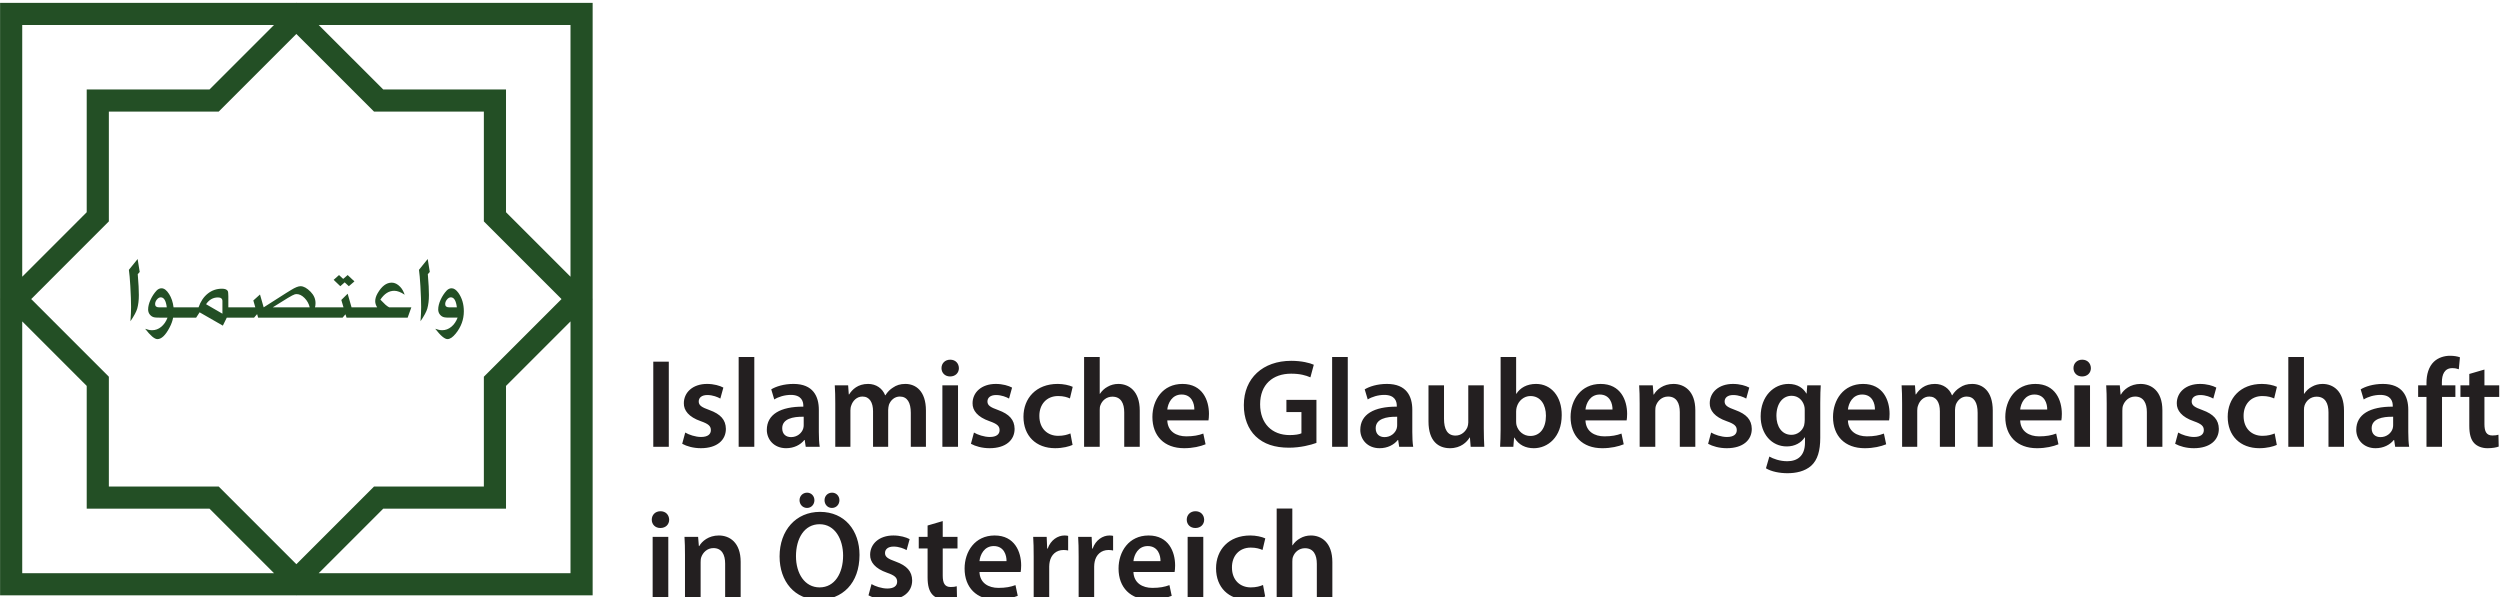 <?xml version="1.0" encoding="UTF-8" standalone="no"?>
<!-- Created with Inkscape (http://www.inkscape.org/) -->

<svg
   xmlns:dc="http://purl.org/dc/elements/1.1/"
   xmlns:cc="http://creativecommons.org/ns#"
   xmlns:rdf="http://www.w3.org/1999/02/22-rdf-syntax-ns#"
   xmlns:svg="http://www.w3.org/2000/svg"
   xmlns="http://www.w3.org/2000/svg"
   version="1.1"
   width="300.021"
   height="71.674"
   id="svg2"
   xml:space="preserve"><defs
     id="defs6"><clipPath
       id="clipPath18"><path
         d="m 0,2.082 4958,0 0,7012.5 -4958,0 L 0,2.082 z"
         id="path20" /></clipPath><clipPath
       id="clipPath184"><path
         d="m 231.773,6406.6 425.066,0 0,425 -425.066,0 0,-425 z"
         id="path186" /></clipPath><clipPath
       id="clipPath196"><path
         d="m 0,2 0,7013 4958,0 L 4958,2 0,2 z"
         id="path198" /></clipPath><clipPath
       id="clipPath264"><path
         d="m 0,2.082 4958,0 0,377.785 -4958,0 0,-377.785 z"
         id="path266" /></clipPath><clipPath
       id="clipPath274"><path
         d="m 0,2 0,7013 4958,0 L 4958,2 0,2 z"
         id="path276" /></clipPath></defs><g
     transform="matrix(1.25,0,0,-1.25,-17.687,1028.478)"
     id="g10"><g
       transform="scale(0.12,0.12)"
       id="g12"><g
         transform="matrix(1.132,0,0,1.132,-147.932,-875.582)"
         id="g180"><g
           clip-path="url(#clipPath184)"
           id="g182"><path
             d="m 584.648,6560.98 0,-82.19 -82.21,0 -58.137,-58.14 -58.129,58.14 -82.215,0 0,82.19 -58.121,58.13 58.121,58.13 0,82.19 82.215,0 58.129,58.11 58.133,-58.11 82.214,0 0,-82.19 58.137,-58.13 -58.137,-58.13 z m -341.918,-143.43 403.153,0 0,403.09 -403.153,0 0,-403.09 z"
             id="path188"
             style="fill:none;stroke:#234f25;stroke-width:15.654;stroke-linecap:butt;stroke-linejoin:miter;stroke-miterlimit:4;stroke-opacity:1;stroke-dasharray:none" /><path
             d="m 331.816,6612.3 c 0.778,2.79 1.168,6 1.168,9.64 0,3.64 -0.238,8.25 -0.714,13.82 l -0.075,0.91 1.395,1.62 -1.473,9.11 -6.176,-7.64 c 0.375,-2.56 0.715,-6.39 1.016,-11.49 0.352,-6.23 0.527,-11.16 0.527,-14.81 0,-2.73 -0.148,-6.08 -0.449,-10.05 2.61,3.86 4.203,6.83 4.781,8.89 m 22.504,10.41 c -1.691,2.68 -3.457,4.01 -5.289,4.01 -1.304,0 -2.472,-0.54 -3.504,-1.61 -1.734,-1.86 -3.164,-4.04 -4.293,-6.52 -1.132,-2.49 -1.695,-4.79 -1.695,-6.89 0,-1.41 0.445,-2.64 1.336,-3.7 0.891,-1.05 2.016,-1.68 3.371,-1.87 0.652,-0.11 1.91,-0.16 3.77,-0.16 l 5.23,0 c -1.027,-2.74 -2.516,-4.9 -4.461,-6.5 -1.945,-1.59 -4.09,-2.39 -6.422,-2.39 -1.429,0 -3.078,0.34 -4.933,1.02 3.765,-4.87 6.652,-7.31 8.664,-7.31 2.859,0 5.711,2.7 8.547,8.1 1.281,2.41 2.136,4.77 2.562,7.08 l 16.274,0 2.449,3.77 16.422,-9.42 2.785,5.65 19.285,0 2.148,2.49 0.715,-2.49 59.699,0 2.036,2.37 0.754,-2.37 43.199,0 2.601,7.27 -15.632,0 c -0.875,0.45 -1.782,1.09 -2.711,1.92 l -3.164,3.16 -0.379,0.38 c 2.765,4.17 6.031,6.25 9.796,6.25 2.208,0 4.668,-0.93 7.383,-2.78 -0.804,2.35 -1.859,4.22 -3.168,5.57 -1.879,1.99 -3.875,2.97 -5.984,2.97 -3.77,0 -7.094,-2.51 -9.984,-7.53 -1.129,-1.96 -1.692,-3.81 -1.692,-5.57 0,-1.48 0.465,-2.94 1.391,-4.37 l -18.117,0 -2.75,9.64 -4.481,-4.41 1.543,-5.23 -20.152,0 c 0.254,0.85 0.379,1.85 0.379,2.97 0,2.99 -1.157,5.67 -3.465,8.03 -2.59,2.64 -4.961,3.95 -7.121,3.95 -1.582,0 -3.793,-0.88 -6.629,-2.64 -1.485,-0.92 -2.688,-1.66 -3.617,-2.22 l -15.817,-10.09 -2.601,9.08 -4.707,-4.22 1.394,-4.86 -19.058,0 0,7.76 c 0,2.11 -0.153,3.4 -0.454,3.88 -0.675,1.03 -2.023,1.54 -4.031,1.54 -3.816,0 -7.176,-1.16 -10.074,-3.48 -2.902,-2.32 -5.066,-5.56 -6.496,-9.7 l -17.668,0 c -0.426,3.64 -1.484,6.8 -3.184,9.47 m -6.984,-9.47 c -1.91,0 -2.863,0.76 -2.863,2.3 0,1.13 0.422,2.21 1.261,3.24 0.84,1.02 1.75,1.54 2.731,1.54 2.262,0 3.676,-2.36 4.258,-7.08 l -5.387,0 z m 33.144,2.22 c 2.161,3.19 4.958,4.79 8.403,4.79 2.105,0 3.164,-0.86 3.164,-2.57 l 0,-8.92 -11.567,6.7 z m 47.122,-2.22 10.66,6.63 c 2.359,1.43 4.031,2.3 5.008,2.6 0.503,0.1 0.894,0.15 1.168,0.15 1.933,0 3.816,-0.92 5.652,-2.77 1.828,-1.85 3.047,-4.05 3.652,-6.61 l -26.14,0 z m 52.957,22.83 -3.164,-2.72 -2.938,2.72 -3.805,-3.39 4.711,-4.49 3.086,2.72 2.938,-2.72 3.957,3.39 -4.785,4.49 z m 56.273,-23.77 c 0.781,2.79 1.168,6 1.168,9.64 0,3.64 -0.238,8.25 -0.715,13.82 l -0.074,0.91 1.394,1.62 -1.472,9.11 -6.176,-7.64 c 0.375,-2.56 0.715,-6.39 1.016,-11.49 0.355,-6.23 0.527,-11.16 0.527,-14.81 0,-2.73 -0.148,-6.08 -0.453,-10.05 2.613,3.86 4.207,6.83 4.785,8.89 m 16.969,-12.83 c -1.946,-1.59 -4.086,-2.39 -6.422,-2.39 -1.43,0 -3.074,0.34 -4.934,1.02 3.766,-4.87 6.657,-7.31 8.664,-7.31 1.782,0 3.727,1.31 5.836,3.92 3.817,4.72 5.727,9.97 5.727,15.74 0,5.02 -1.281,9.37 -3.844,13.03 -1.555,2.16 -3.152,3.24 -4.781,3.24 -1.305,0 -2.477,-0.54 -3.504,-1.61 -1.734,-1.86 -3.164,-4.04 -4.293,-6.52 -1.129,-2.49 -1.695,-4.79 -1.695,-6.89 0,-1.41 0.445,-2.64 1.336,-3.7 0.89,-1.05 2.015,-1.68 3.371,-1.87 0.652,-0.11 1.91,-0.16 3.765,-0.16 l 5.239,0 c -1.032,-2.74 -2.52,-4.9 -4.465,-6.5 m -1.449,13.77 c -1.911,0 -2.864,0.76 -2.864,2.3 0,1.13 0.422,2.21 1.262,3.24 0.84,1.02 1.75,1.54 2.73,1.54 2.262,0 3.68,-2.36 4.258,-7.08"
             id="path190"
             style="fill:#234f25;fill-opacity:1;fill-rule:nonzero;stroke:none" /></g></g><g
         transform="matrix(1.132,0,0,1.132,-147.932,-875.582)"
         id="g192"><g
           clip-path="url(#clipPath196)"
           id="g194"><path
             d="m 707.172,6407.58 0,43.46 -11.055,0 0,-43.46 11.055,0 z m -5.527,61.58 c -3.657,0 -6.153,-2.59 -6.153,-5.98 0,-3.3 2.406,-5.88 6.063,-5.88 3.836,0 6.242,2.58 6.242,5.88 -0.09,3.39 -2.406,5.98 -6.152,5.98 z m 17.324,-61.58 11.054,0 0,25.53 c 0,1.25 0.09,2.59 0.45,3.57 1.16,3.3 4.195,6.43 8.574,6.43 5.984,0 8.305,-4.73 8.305,-10.98 l 0,-24.55 10.968,0 0,25.8 c 0,13.74 -7.847,18.64 -15.433,18.64 -7.235,0 -11.969,-4.1 -13.844,-7.49 l -0.266,0 -0.535,6.51 -9.633,0 c 0.27,-3.75 0.36,-7.94 0.36,-12.94 l 0,-30.52 z m 95.414,61.13 c -16.969,0 -28.559,-13.02 -28.559,-31.5 0,-17.68 10.699,-30.61 27.664,-30.61 16.61,0 28.828,11.5 28.828,31.68 0,17.14 -10.347,30.43 -27.933,30.43 z m -0.27,-8.73 c 10.985,0 16.61,-10.81 16.61,-22.15 0,-12.58 -5.985,-22.5 -16.61,-22.5 -10.535,0 -16.699,9.83 -16.699,22.06 0,12.41 5.805,22.59 16.699,22.59 z m -8.836,11.51 c 3.032,0 5.172,2.5 5.172,5.44 0,3.03 -2.23,5.35 -5.172,5.35 -3.031,0 -5.351,-2.32 -5.351,-5.35 0,-2.94 2.23,-5.44 5.262,-5.44 l 0.089,0 z m 17.582,0 c 3.121,0 5.262,2.5 5.262,5.44 0,3.03 -2.226,5.35 -5.172,5.35 -3.121,0 -5.347,-2.32 -5.347,-5.35 0,-2.94 2.14,-5.44 5.171,-5.44 l 0.086,0 z m 25.805,-61.78 c 3.207,-1.78 7.938,-3.11 13.203,-3.11 11.52,0 17.668,5.79 17.668,13.65 -0.086,6.43 -3.742,10.44 -11.594,13.3 -5.539,1.97 -7.597,3.31 -7.597,6.07 0,2.68 2.148,4.56 6.078,4.56 3.84,0 7.324,-1.43 9.187,-2.5 l 2.141,7.76 c -2.488,1.33 -6.687,2.58 -11.5,2.58 -10.098,0 -16.426,-5.97 -16.426,-13.65 -0.094,-5.09 3.481,-9.73 11.953,-12.68 5.364,-1.87 7.145,-3.39 7.145,-6.34 0,-2.85 -2.141,-4.82 -6.973,-4.82 -3.922,0 -8.644,1.61 -11.144,3.13 l -2.141,-7.95 z m 41.774,49.36 0,-8.03 -6.247,0 0,-8.2 6.247,0 0,-20.45 c 0,-5.72 1.074,-9.64 3.39,-12.14 2.047,-2.23 5.438,-3.65 9.453,-3.65 3.481,0 6.34,0.53 7.946,1.16 l -0.184,8.38 c -1.246,-0.36 -2.23,-0.54 -4.281,-0.54 -4.196,0 -5.621,2.77 -5.621,8.04 l 0,19.2 10.445,0 0,8.2 -10.445,0 0,11.16 -10.703,-3.13 z m 65.777,-32.84 c 0.176,0.98 0.359,2.59 0.359,4.64 0,9.55 -4.547,21.15 -18.742,21.15 -13.926,0 -21.238,-11.33 -21.238,-23.38 0,-13.3 8.293,-22.04 22.394,-22.04 6.258,0 11.43,1.24 15.18,2.76 l -1.609,7.58 c -3.297,-1.25 -6.954,-1.96 -12.043,-1.96 -6.973,0 -13.137,3.39 -13.403,11.25 l 29.102,0 z m -29.102,7.67 c 0.45,4.47 3.305,10.64 10.094,10.64 7.32,0 9.113,-6.62 9.02,-10.64 l -19.114,0 z m 38.305,-26.32 10.973,0 0,22.49 c 0,1.25 0.172,2.41 0.355,3.39 0.977,4.92 4.551,8.31 9.813,8.31 1.343,0 2.324,-0.18 3.214,-0.36 l 0,10.34 c -0.89,0.18 -1.515,0.27 -2.589,0.27 -4.641,0 -9.727,-3.12 -11.868,-9.27 l -0.359,0 -0.352,8.29 -9.542,0 c 0.265,-3.93 0.355,-8.12 0.355,-14.01 l 0,-29.45 z m 31.777,0 10.975,0 0,22.49 c 0,1.25 0.17,2.41 0.35,3.39 0.98,4.92 4.55,8.31 9.82,8.31 1.34,0 2.32,-0.18 3.21,-0.36 l 0,10.34 c -0.89,0.18 -1.51,0.27 -2.59,0.27 -4.64,0 -9.73,-3.12 -11.87,-9.27 l -0.36,0 -0.35,8.29 -9.54,0 c 0.265,-3.93 0.355,-8.12 0.355,-14.01 l 0,-29.45 z m 67.825,18.65 c 0.19,0.98 0.36,2.59 0.36,4.64 0,9.55 -4.55,21.15 -18.74,21.15 -13.93,0 -21.24,-11.33 -21.24,-23.38 0,-13.3 8.3,-22.04 22.4,-22.04 6.25,0 11.43,1.24 15.17,2.76 l -1.6,7.58 c -3.3,-1.25 -6.96,-1.96 -12.05,-1.96 -6.96,0 -13.12,3.39 -13.4,11.25 l 29.1,0 z m -29.1,7.67 c 0.45,4.47 3.31,10.64 10.1,10.64 7.32,0 9.11,-6.62 9.02,-10.64 l -19.12,0 z m 49.37,-26.32 0,43.46 -11.06,0 0,-43.46 11.06,0 z m -5.53,61.58 c -3.66,0 -6.16,-2.59 -6.16,-5.98 0,-3.3 2.41,-5.88 6.07,-5.88 3.84,0 6.24,2.58 6.24,5.88 -0.09,3.39 -2.4,5.98 -6.15,5.98 z m 47.75,-52.13 c -2.15,-0.89 -4.82,-1.7 -8.66,-1.7 -7.5,0 -13.3,5.09 -13.3,14.02 -0.09,7.95 4.91,14.11 13.3,14.11 3.93,0 6.51,-0.89 8.3,-1.69 l 1.96,8.2 c -2.5,1.16 -6.61,2.05 -10.62,2.05 -15.26,0 -24.18,-10.16 -24.18,-23.2 0,-13.49 8.83,-22.22 22.4,-22.22 5.45,0 9.99,1.24 12.32,2.31 l -1.52,8.12 z m 9.65,-9.45 11.06,0 0,25.97 c 0,1.25 0.08,2.41 0.44,3.31 1.16,3.3 4.2,6.16 8.49,6.16 6.07,0 8.39,-4.73 8.39,-11.07 l 0,-24.37 10.97,0 0,25.62 c 0,13.92 -7.76,18.82 -15.17,18.82 -2.76,0 -5.35,-0.71 -7.5,-1.96 -2.23,-1.16 -4.11,-2.94 -5.45,-4.99 l -0.17,0 0,25.97 -11.06,0 0,-63.46"
             id="path200"
             style="fill:#231f20;fill-opacity:1;fill-rule:nonzero;stroke:none" /><path
             d="m 696.563,6574.85 0,-60.15 10.968,0 0,60.15 -10.968,0 z m 20.441,-58.02 c 3.211,-1.78 7.937,-3.12 13.199,-3.12 11.52,0 17.672,5.8 17.672,13.65 -0.09,6.43 -3.742,10.45 -11.594,13.3 -5.539,1.97 -7.597,3.31 -7.597,6.08 0,2.68 2.144,4.55 6.078,4.55 3.84,0 7.32,-1.43 9.191,-2.5 l 2.141,7.76 c -2.496,1.34 -6.688,2.59 -11.512,2.59 -10.086,0 -16.418,-5.98 -16.418,-13.65 -0.09,-5.09 3.477,-9.74 11.949,-12.68 5.364,-1.88 7.153,-3.4 7.153,-6.34 0,-2.86 -2.145,-4.83 -6.973,-4.83 -3.926,0 -8.652,1.61 -11.148,3.13 l -2.141,-7.94 z m 39.898,-2.13 11.059,0 0,63.45 -11.059,0 0,-63.45 z m 56.668,26.14 c 0,9.47 -4.011,18.3 -17.933,18.3 -6.879,0 -12.5,-1.87 -15.707,-3.84 l 2.14,-7.14 c 2.942,1.88 7.403,3.22 11.692,3.22 7.679,0 8.843,-4.74 8.843,-7.59 l 0,-0.72 c -16.078,0.09 -25.796,-5.44 -25.796,-16.42 0,-6.61 4.902,-12.94 13.648,-12.94 5.625,0 10.184,2.41 12.859,5.8 l 0.27,0 0.711,-4.81 9.898,0 c -0.445,2.67 -0.625,6.51 -0.625,10.44 l 0,15.7 z m -10.699,-10.89 c 0,-0.71 -0.09,-1.6 -0.355,-2.41 -0.985,-3.13 -4.2,-5.99 -8.578,-5.99 -3.481,0 -6.25,1.97 -6.25,6.26 0,6.61 7.414,8.31 15.183,8.13 l 0,-5.99 z m 22.317,-15.25 10.699,0 0,25.7 c 0,1.25 0.176,2.5 0.625,3.57 0.984,3.04 3.75,6.25 7.863,6.25 5.09,0 7.504,-4.28 7.504,-10.35 l 0,-25.17 10.695,0 0,26.06 c 0,1.25 0.27,2.59 0.543,3.66 1.156,3.12 3.922,5.8 7.68,5.8 5.273,0 7.769,-4.28 7.769,-11.51 l 0,-24.01 10.696,0 0,25.61 c 0,13.92 -7.305,18.83 -14.535,18.83 -3.571,0 -6.344,-0.89 -8.754,-2.59 -2.055,-1.25 -3.84,-3.03 -5.356,-5.44 l -0.183,0 c -1.864,4.82 -6.329,8.03 -12.043,8.03 -7.321,0 -11.254,-4.01 -13.395,-7.4 l -0.266,0 -0.449,6.42 -9.449,0 c 0.266,-3.75 0.356,-7.95 0.356,-12.95 l 0,-30.51 z m 86.75,0 0,43.46 -11.055,0 0,-43.46 11.055,0 z m -5.524,61.57 c -3.656,0 -6.156,-2.58 -6.156,-5.97 0,-3.3 2.406,-5.89 6.062,-5.89 3.832,0 6.243,2.59 6.243,5.89 -0.086,3.39 -2.411,5.97 -6.149,5.97 z m 14.645,-59.44 c 3.203,-1.78 7.937,-3.12 13.199,-3.12 11.519,0 17.668,5.8 17.668,13.65 -0.082,6.43 -3.738,10.45 -11.594,13.3 -5.539,1.97 -7.598,3.31 -7.598,6.08 0,2.68 2.149,4.55 6.082,4.55 3.84,0 7.321,-1.43 9.188,-2.5 l 2.141,7.76 c -2.493,1.34 -6.692,2.59 -11.504,2.59 -10.098,0 -16.426,-5.98 -16.426,-13.65 -0.094,-5.09 3.48,-9.74 11.953,-12.68 5.363,-1.88 7.145,-3.4 7.145,-6.34 0,-2.86 -2.141,-4.83 -6.969,-4.83 -3.926,0 -8.649,1.61 -11.145,3.13 l -2.14,-7.94 z m 70.324,7.31 c -2.141,-0.89 -4.824,-1.69 -8.656,-1.69 -7.504,0 -13.301,5.09 -13.301,14.02 -0.09,7.95 4.906,14.11 13.301,14.11 3.925,0 6.515,-0.9 8.296,-1.7 l 1.965,8.21 c -2.496,1.16 -6.605,2.05 -10.617,2.05 -15.269,0 -24.18,-10.17 -24.18,-23.21 0,-13.48 8.829,-22.22 22.387,-22.22 5.449,0 10.004,1.25 12.32,2.32 l -1.515,8.11 z m 9.657,-9.44 11.05,0 0,25.97 c 0,1.25 0.09,2.41 0.45,3.3 1.16,3.3 4.2,6.16 8.48,6.16 6.08,0 8.39,-4.73 8.39,-11.07 l 0,-24.36 10.97,0 0,25.61 c 0,13.92 -7.75,18.83 -15.17,18.83 -2.76,0 -5.35,-0.72 -7.49,-1.96 -2.23,-1.16 -4.11,-2.95 -5.45,-5 l -0.18,0 0,25.97 -11.05,0 0,-63.45 z m 87.91,18.65 c 0.17,0.98 0.35,2.59 0.35,4.63 0,9.56 -4.54,21.16 -18.74,21.16 -13.92,0 -21.24,-11.33 -21.24,-23.38 0,-13.31 8.3,-22.05 22.41,-22.05 6.25,0 11.42,1.25 15.17,2.77 l -1.61,7.58 c -3.3,-1.25 -6.96,-1.97 -12.04,-1.97 -6.98,0 -13.13,3.4 -13.41,11.26 l 29.11,0 z m -29.11,7.67 c 0.45,4.46 3.31,10.63 10.1,10.63 7.32,0 9.11,-6.61 9.02,-10.63 l -19.12,0 z m 105.42,6.87 -21.23,0 0,-8.65 10.62,0 0,-15.01 c -1.43,-0.71 -4.37,-1.25 -8.31,-1.25 -12.49,0 -20.89,8.13 -20.89,21.79 0,14.02 9.02,21.61 21.88,21.61 6.35,0 10.35,-1.16 13.66,-2.59 l 2.4,8.91 c -2.76,1.26 -8.56,2.77 -15.97,2.77 -19.92,0 -33.47,-12.22 -33.47,-31.24 -0.09,-9.1 3.03,-17.05 8.38,-22.14 5.71,-5.43 13.39,-8.02 23.57,-8.02 8.04,0 15.53,1.96 19.36,3.39 l 0,30.43 z m 11.08,-33.19 11.06,0 0,63.45 -11.06,0 0,-63.45 z m 56.67,26.14 c 0,9.47 -4.01,18.3 -17.93,18.3 -6.88,0 -12.5,-1.87 -15.71,-3.84 l 2.14,-7.14 c 2.94,1.88 7.4,3.22 11.69,3.22 7.68,0 8.84,-4.74 8.84,-7.59 l 0,-0.72 c -16.08,0.09 -25.79,-5.44 -25.79,-16.42 0,-6.61 4.9,-12.94 13.65,-12.94 5.62,0 10.18,2.41 12.86,5.8 l 0.26,0 0.71,-4.81 9.91,0 c -0.45,2.67 -0.63,6.51 -0.63,10.44 l 0,15.7 z m -10.7,-10.89 c 0,-0.71 -0.09,-1.6 -0.36,-2.41 -0.98,-3.13 -4.2,-5.99 -8.57,-5.99 -3.48,0 -6.25,1.97 -6.25,6.26 0,6.61 7.41,8.31 15.18,8.13 l 0,-5.99 z m 61.22,28.21 -10.96,0 0,-26.25 c 0,-1.25 -0.28,-2.41 -0.62,-3.39 -1.17,-2.77 -4.03,-5.89 -8.4,-5.89 -5.82,0 -8.13,4.64 -8.13,11.87 l 0,23.66 -10.97,0 0,-25.53 c 0,-14.19 7.22,-18.92 15.17,-18.92 7.77,0 12.05,4.46 13.92,7.58 l 0.19,0 0.53,-6.59 9.63,0 c -0.18,3.57 -0.36,7.85 -0.36,13.02 l 0,30.44 z m 11.89,-31.25 c 0,-4.45 -0.19,-9.27 -0.36,-12.21 l 9.36,0 0.53,6.5 0.19,0 c 3.12,-5.35 8.12,-7.49 13.75,-7.49 9.82,0 19.72,7.76 19.72,23.38 0.09,13.22 -7.49,22.05 -18.11,22.05 -6.52,0 -11.26,-2.77 -13.94,-6.96 l -0.17,0 0,25.97 -10.97,0 0,-51.24 z m 10.97,12.77 c 0,1.08 0.17,2.06 0.36,2.86 1.24,4.82 5.26,8.04 9.72,8.04 7.33,0 10.99,-6.25 10.99,-13.93 0,-8.75 -4.2,-14.29 -11.07,-14.29 -4.74,0 -8.58,3.3 -9.74,7.68 -0.18,0.8 -0.26,1.7 -0.26,2.59 l 0,7.05 z m 78.1,-6.33 c 0.18,0.98 0.35,2.59 0.35,4.63 0,9.56 -4.55,21.16 -18.73,21.16 -13.93,0 -21.24,-11.33 -21.24,-23.38 0,-13.31 8.29,-22.05 22.4,-22.05 6.25,0 11.43,1.25 15.16,2.77 l -1.59,7.58 c -3.3,-1.25 -6.96,-1.97 -12.06,-1.97 -6.96,0 -13.12,3.4 -13.39,11.26 l 29.1,0 z m -29.1,7.67 c 0.45,4.46 3.31,10.63 10.09,10.63 7.32,0 9.11,-6.61 9.02,-10.63 l -19.11,0 z m 38.31,-26.32 11.05,0 0,25.52 c 0,1.25 0.09,2.59 0.45,3.57 1.16,3.31 4.2,6.43 8.57,6.43 5.99,0 8.3,-4.73 8.3,-10.98 l 0,-24.54 10.97,0 0,25.79 c 0,13.74 -7.84,18.65 -15.43,18.65 -7.23,0 -11.97,-4.1 -13.84,-7.49 l -0.27,0 -0.53,6.51 -9.63,0 c 0.27,-3.75 0.36,-7.95 0.36,-12.95 l 0,-30.51 z m 48.37,2.13 c 3.21,-1.78 7.94,-3.12 13.21,-3.12 11.52,0 17.66,5.8 17.66,13.65 -0.08,6.43 -3.74,10.45 -11.59,13.3 -5.54,1.97 -7.6,3.31 -7.6,6.08 0,2.68 2.15,4.55 6.08,4.55 3.84,0 7.32,-1.43 9.19,-2.5 l 2.14,7.76 c -2.49,1.34 -6.69,2.59 -11.5,2.59 -10.1,0 -16.43,-5.98 -16.43,-13.65 -0.09,-5.09 3.48,-9.74 11.95,-12.68 5.37,-1.88 7.16,-3.4 7.16,-6.34 0,-2.86 -2.15,-4.83 -6.97,-4.83 -3.93,0 -8.66,1.61 -11.16,3.13 l -2.14,-7.94 z m 79.26,28.84 c 0,5.97 0.17,9.54 0.36,12.49 l -9.55,0 -0.44,-5.8 -0.18,0 c -2.05,3.57 -5.98,6.78 -12.6,6.78 -10.44,0 -19.71,-8.65 -19.71,-22.94 0,-12.32 7.67,-21.24 18.46,-21.24 5.72,0 10.19,2.59 12.69,6.42 l 0.18,0 0,-3.74 c 0,-9.38 -5.36,-13.13 -12.51,-13.13 -5.26,0 -9.91,1.7 -12.67,3.3 l -2.41,-8.29 c 3.75,-2.32 9.63,-3.48 15.17,-3.48 5.98,0 12.24,1.25 16.79,5.26 4.54,4.1 6.42,10.63 6.42,19.72 l 0,24.65 z m -10.97,-11.97 c 0,-1.25 -0.18,-2.77 -0.45,-3.93 -1.25,-3.93 -4.82,-6.61 -8.93,-6.61 -6.88,0 -10.63,5.98 -10.63,13.4 0,8.84 4.56,14.2 10.72,14.2 4.64,0 7.77,-3.04 8.93,-7.06 0.27,-0.89 0.36,-1.96 0.36,-2.94 l 0,-7.06 z m 59.61,-0.35 c 0.19,0.98 0.36,2.59 0.36,4.63 0,9.56 -4.55,21.16 -18.74,21.16 -13.93,0 -21.24,-11.33 -21.24,-23.38 0,-13.31 8.29,-22.05 22.4,-22.05 6.25,0 11.43,1.25 15.17,2.77 l -1.6,7.58 c -3.3,-1.25 -6.96,-1.97 -12.05,-1.97 -6.96,0 -13.13,3.4 -13.39,11.26 l 29.09,0 z m -29.09,7.67 c 0.44,4.46 3.3,10.63 10.08,10.63 7.33,0 9.12,-6.61 9.02,-10.63 l -19.1,0 z m 38.3,-26.32 10.7,0 0,25.7 c 0,1.25 0.17,2.5 0.62,3.57 0.99,3.04 3.75,6.25 7.87,6.25 5.09,0 7.5,-4.28 7.5,-10.35 l 0,-25.17 10.7,0 0,26.06 c 0,1.25 0.27,2.59 0.54,3.66 1.16,3.12 3.92,5.8 7.68,5.8 5.27,0 7.77,-4.28 7.77,-11.51 l 0,-24.01 10.69,0 0,25.61 c 0,13.92 -7.3,18.83 -14.53,18.83 -3.57,0 -6.34,-0.89 -8.76,-2.59 -2.05,-1.25 -3.83,-3.03 -5.35,-5.44 l -0.18,0 c -1.88,4.82 -6.33,8.03 -12.05,8.03 -7.32,0 -11.25,-4.01 -13.39,-7.4 l -0.27,0 -0.45,6.42 -9.45,0 c 0.27,-3.75 0.36,-7.95 0.36,-12.95 l 0,-30.51 z m 112.55,18.65 c 0.18,0.98 0.35,2.59 0.35,4.63 0,9.56 -4.54,21.16 -18.73,21.16 -13.94,0 -21.24,-11.33 -21.24,-23.38 0,-13.31 8.29,-22.05 22.4,-22.05 6.25,0 11.43,1.25 15.17,2.77 l -1.6,7.58 c -3.31,-1.25 -6.97,-1.97 -12.06,-1.97 -6.96,0 -13.13,3.4 -13.39,11.26 l 29.1,0 z m -29.1,7.67 c 0.44,4.46 3.31,10.63 10.08,10.63 7.34,0 9.12,-6.61 9.03,-10.63 l -19.11,0 z m 49.36,-26.32 0,43.46 -11.06,0 0,-43.46 11.06,0 z m -5.53,61.57 c -3.66,0 -6.16,-2.58 -6.16,-5.97 0,-3.3 2.42,-5.89 6.08,-5.89 3.83,0 6.23,2.59 6.23,5.89 -0.09,3.39 -2.4,5.97 -6.15,5.97 z m 17.33,-61.57 11.05,0 0,25.52 c 0,1.25 0.09,2.59 0.45,3.57 1.16,3.31 4.19,6.43 8.57,6.43 5.99,0 8.31,-4.73 8.31,-10.98 l 0,-24.54 10.97,0 0,25.79 c 0,13.74 -7.85,18.65 -15.43,18.65 -7.24,0 -11.97,-4.1 -13.85,-7.49 l -0.27,0 -0.54,6.51 -9.62,0 c 0.26,-3.75 0.36,-7.95 0.36,-12.95 l 0,-30.51 z m 48.37,2.13 c 3.22,-1.78 7.94,-3.12 13.2,-3.12 11.52,0 17.68,5.8 17.68,13.65 -0.09,6.43 -3.75,10.45 -11.59,13.3 -5.55,1.97 -7.6,3.31 -7.6,6.08 0,2.68 2.14,4.55 6.07,4.55 3.84,0 7.32,-1.43 9.2,-2.5 l 2.14,7.76 c -2.5,1.34 -6.69,2.59 -11.51,2.59 -10.09,0 -16.43,-5.98 -16.43,-13.65 -0.08,-5.09 3.48,-9.74 11.95,-12.68 5.37,-1.88 7.16,-3.4 7.16,-6.34 0,-2.86 -2.15,-4.83 -6.97,-4.83 -3.94,0 -8.66,1.61 -11.16,3.13 l -2.14,-7.94 z m 70.33,7.31 c -2.14,-0.89 -4.82,-1.69 -8.66,-1.69 -7.49,0 -13.3,5.09 -13.3,14.02 -0.09,7.95 4.91,14.11 13.3,14.11 3.93,0 6.52,-0.9 8.3,-1.7 l 1.97,8.21 c -2.5,1.16 -6.61,2.05 -10.62,2.05 -15.27,0 -24.18,-10.17 -24.18,-23.21 0,-13.48 8.83,-22.22 22.39,-22.22 5.44,0 10,1.25 12.32,2.32 l -1.52,8.11 z m 9.65,-9.44 11.06,0 0,25.97 c 0,1.25 0.09,2.41 0.44,3.3 1.16,3.3 4.2,6.16 8.49,6.16 6.07,0 8.4,-4.73 8.4,-11.07 l 0,-24.36 10.97,0 0,25.61 c 0,13.92 -7.77,18.83 -15.17,18.83 -2.77,0 -5.37,-0.72 -7.51,-1.96 -2.23,-1.16 -4.1,-2.95 -5.44,-5 l -0.18,0 0,25.97 -11.06,0 0,-63.45 z m 84.79,26.14 c 0,9.47 -4.02,18.3 -17.93,18.3 -6.89,0 -12.51,-1.87 -15.71,-3.84 l 2.14,-7.14 c 2.94,1.88 7.4,3.22 11.69,3.22 7.68,0 8.84,-4.74 8.84,-7.59 l 0,-0.72 c -16.08,0.09 -25.8,-5.44 -25.8,-16.42 0,-6.61 4.91,-12.94 13.65,-12.94 5.64,0 10.18,2.41 12.87,5.8 l 0.26,0 0.72,-4.81 9.89,0 c -0.44,2.67 -0.62,6.51 -0.62,10.44 l 0,15.7 z m -10.7,-10.89 c 0,-0.71 -0.09,-1.6 -0.35,-2.41 -0.99,-3.13 -4.2,-5.99 -8.58,-5.99 -3.49,0 -6.26,1.97 -6.26,6.26 0,6.61 7.42,8.31 15.19,8.13 l 0,-5.99 z m 34.54,-15.25 0,35.25 9.45,0 0,8.21 -9.54,0 0,2.23 c 0,5.36 1.87,9.91 7.32,9.91 1.95,0 3.47,-0.35 4.64,-0.8 l 0.8,8.47 c -1.79,0.63 -4.11,1.07 -7.05,1.07 -3.75,0 -8.12,-1.16 -11.34,-4.19 -3.74,-3.56 -5.25,-9.19 -5.25,-14.82 l 0,-1.87 -5.9,0 0,-8.21 5.9,0 0,-35.25 10.97,0 z m 19.28,51.49 0,-8.03 -6.25,0 0,-8.21 6.25,0 0,-20.45 c 0,-5.71 1.08,-9.64 3.39,-12.13 2.05,-2.23 5.44,-3.66 9.45,-3.66 3.49,0 6.34,0.54 7.95,1.16 l -0.18,8.38 c -1.25,-0.36 -2.23,-0.54 -4.28,-0.54 -4.2,0 -5.63,2.77 -5.63,8.04 l 0,19.2 10.45,0 0,8.21 -10.45,0 0,11.15 -10.7,-3.12"
             id="path202"
             style="fill:#231f20;fill-opacity:1;fill-rule:nonzero;stroke:none" /><g
             transform="scale(8.333,8.333)"
             id="g204" /></g></g></g></g></svg>